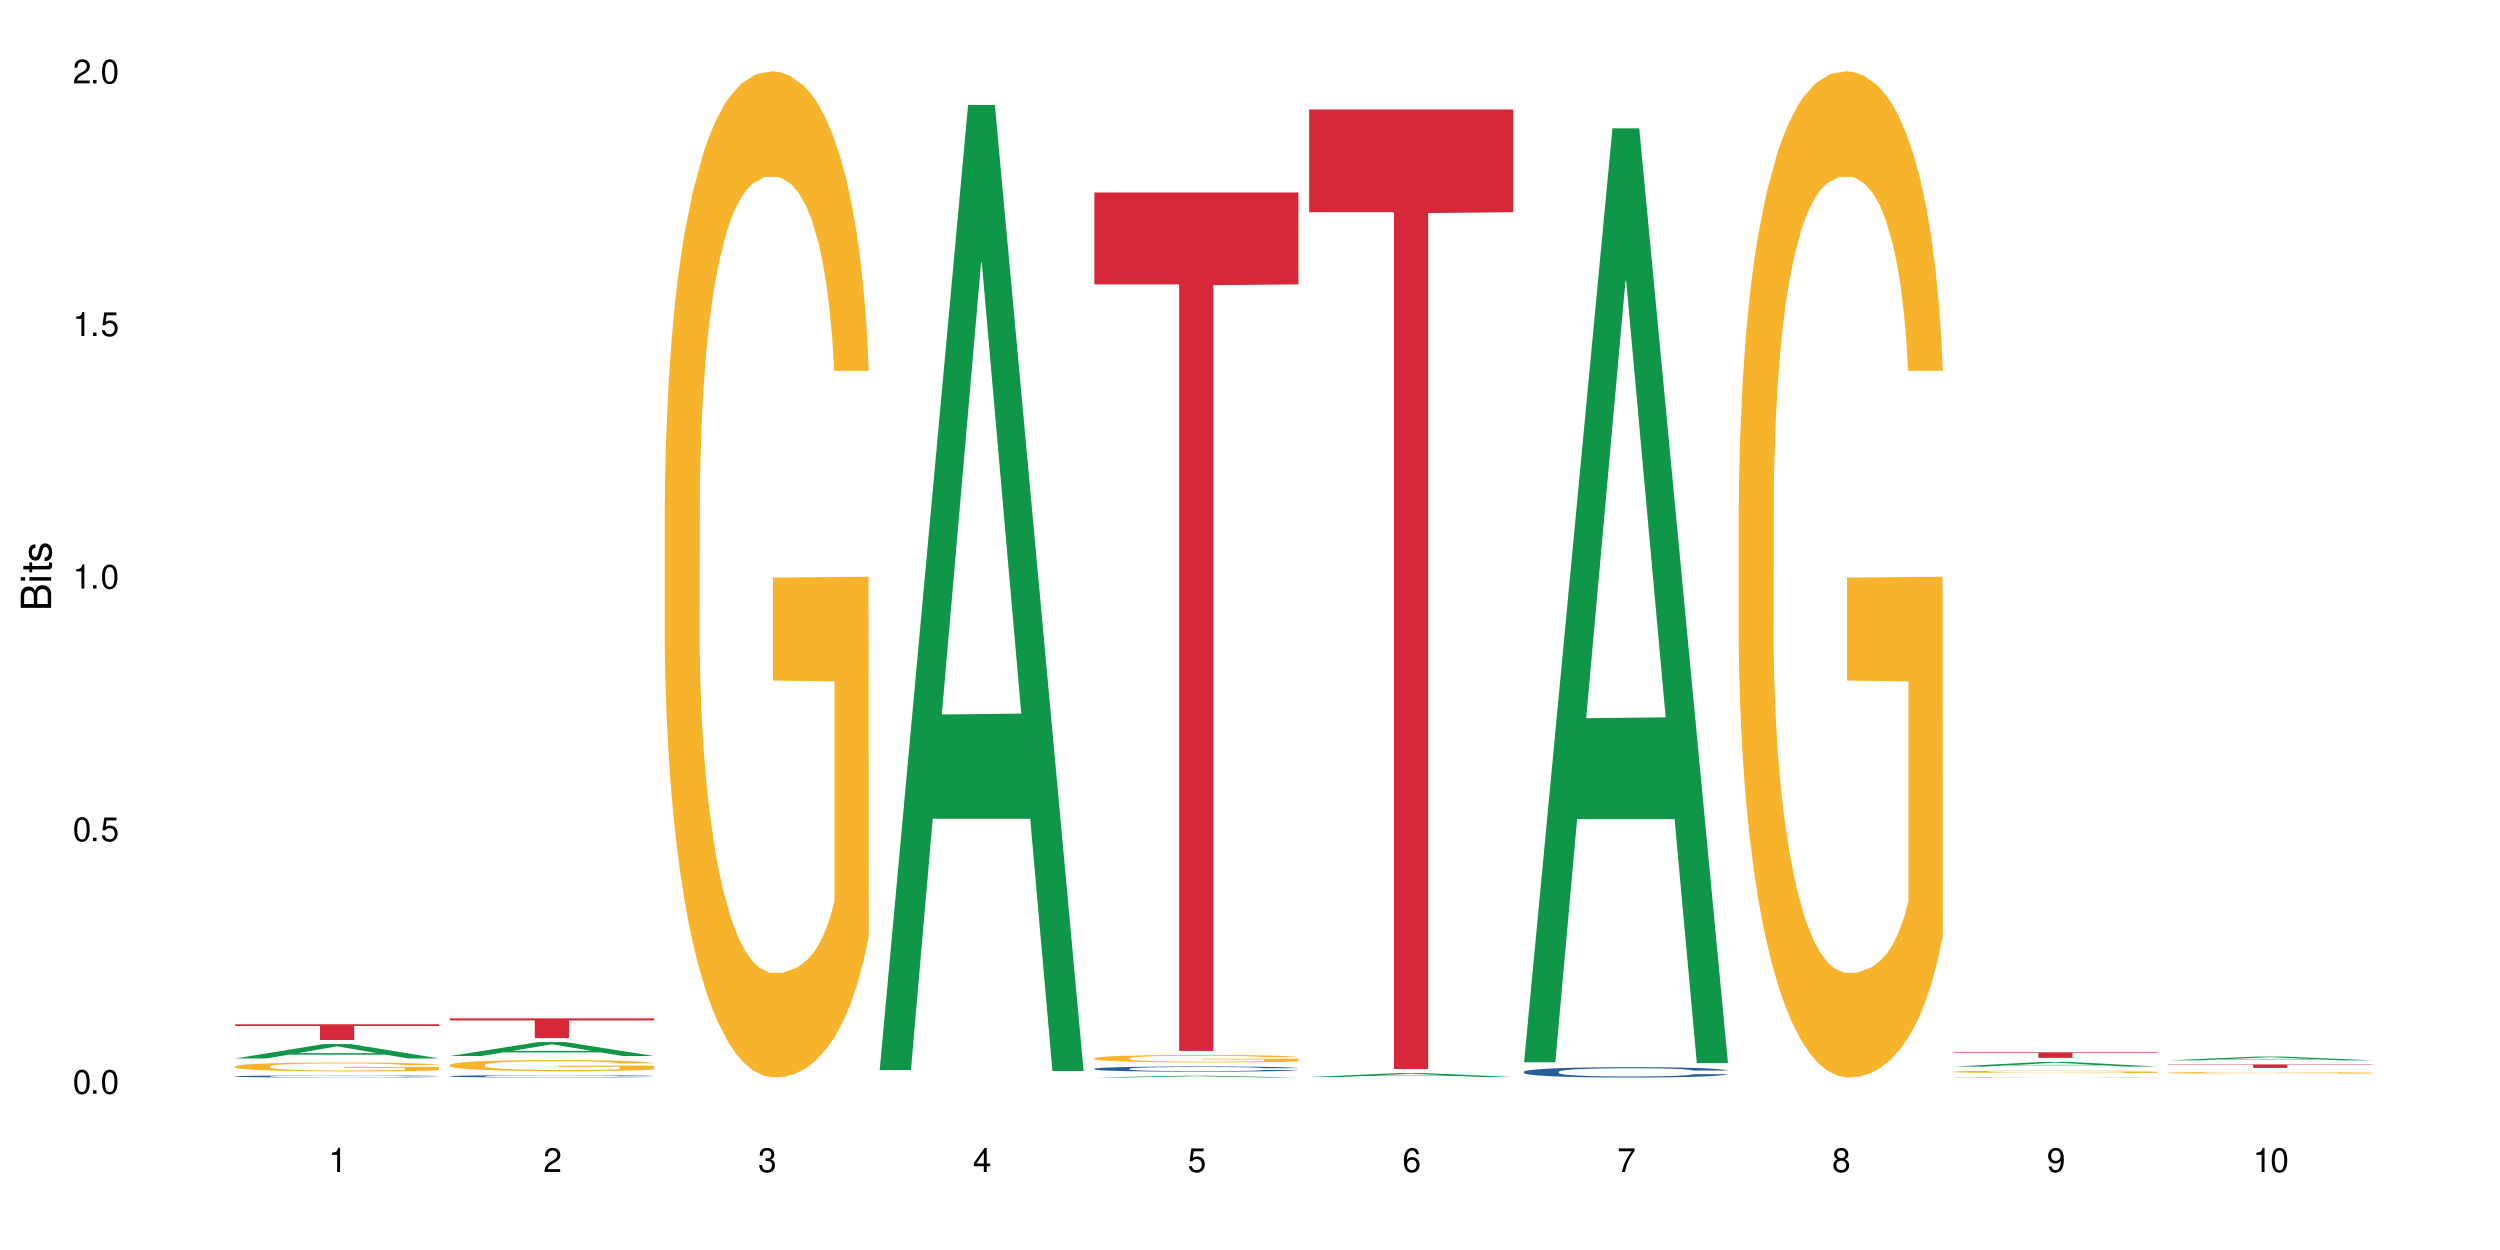 <?xml version="1.0" encoding="UTF-8"?>
<svg xmlns="http://www.w3.org/2000/svg" xmlns:xlink="http://www.w3.org/1999/xlink" width="720" height="360" viewBox="0 0 720 360">
<defs>
<g>
<g id="glyph-0-0">
</g>
<g id="glyph-0-1">
<path d="M 2.641 -6.938 C 2 -6.938 1.422 -6.656 1.078 -6.172 C 0.641 -5.562 0.406 -4.641 0.406 -3.359 C 0.406 -1.016 1.188 0.219 2.641 0.219 C 4.078 0.219 4.859 -1.016 4.859 -3.297 C 4.859 -4.641 4.656 -5.547 4.203 -6.172 C 3.844 -6.656 3.281 -6.938 2.641 -6.938 Z M 2.641 -6.188 C 3.547 -6.188 4 -5.25 4 -3.375 C 4 -1.406 3.562 -0.484 2.625 -0.484 C 1.734 -0.484 1.281 -1.438 1.281 -3.344 C 1.281 -5.25 1.734 -6.188 2.641 -6.188 Z M 2.641 -6.188 "/>
</g>
<g id="glyph-0-2">
<path d="M 1.828 -1 L 0.828 -1 L 0.828 0 L 1.828 0 Z M 1.828 -1 "/>
</g>
<g id="glyph-0-3">
<path d="M 4.562 -6.797 L 1.062 -6.797 L 0.547 -3.094 L 1.328 -3.094 C 1.719 -3.562 2.047 -3.734 2.578 -3.734 C 3.484 -3.734 4.062 -3.109 4.062 -2.094 C 4.062 -1.125 3.484 -0.531 2.578 -0.531 C 1.828 -0.531 1.375 -0.906 1.188 -1.672 L 0.328 -1.672 C 0.453 -1.109 0.547 -0.844 0.75 -0.594 C 1.125 -0.078 1.828 0.219 2.594 0.219 C 3.969 0.219 4.922 -0.781 4.922 -2.219 C 4.922 -3.562 4.031 -4.484 2.719 -4.484 C 2.25 -4.484 1.859 -4.359 1.469 -4.062 L 1.734 -5.969 L 4.562 -5.969 Z M 4.562 -6.797 "/>
</g>
<g id="glyph-0-4">
<path d="M 2.484 -4.938 L 2.484 0 L 3.328 0 L 3.328 -6.938 L 2.766 -6.938 C 2.469 -5.875 2.281 -5.734 0.984 -5.562 L 0.984 -4.938 Z M 2.484 -4.938 "/>
</g>
<g id="glyph-0-5">
<path d="M 4.859 -0.828 L 1.281 -0.828 C 1.359 -1.406 1.672 -1.781 2.5 -2.281 L 3.469 -2.828 C 4.406 -3.344 4.906 -4.062 4.906 -4.906 C 4.906 -5.484 4.672 -6.031 4.266 -6.406 C 3.859 -6.766 3.375 -6.938 2.719 -6.938 C 1.859 -6.938 1.219 -6.625 0.844 -6.031 C 0.609 -5.672 0.5 -5.234 0.484 -4.531 L 1.328 -4.531 C 1.359 -5.016 1.406 -5.281 1.531 -5.516 C 1.75 -5.938 2.188 -6.203 2.703 -6.203 C 3.469 -6.203 4.031 -5.641 4.031 -4.891 C 4.031 -4.344 3.719 -3.859 3.125 -3.516 L 2.234 -3 C 0.812 -2.172 0.406 -1.531 0.328 -0.016 L 4.859 -0.016 Z M 4.859 -0.828 "/>
</g>
<g id="glyph-0-6">
<path d="M 2.125 -3.188 L 2.578 -3.188 C 3.5 -3.188 3.984 -2.766 3.984 -1.922 C 3.984 -1.062 3.469 -0.531 2.594 -0.531 C 1.656 -0.531 1.203 -1 1.156 -2.016 L 0.312 -2.016 C 0.344 -1.453 0.438 -1.094 0.609 -0.781 C 0.953 -0.109 1.625 0.219 2.547 0.219 C 3.953 0.219 4.859 -0.625 4.859 -1.938 C 4.859 -2.828 4.516 -3.297 3.703 -3.594 C 4.344 -3.844 4.656 -4.328 4.656 -5.031 C 4.656 -6.219 3.875 -6.938 2.578 -6.938 C 1.203 -6.938 0.484 -6.172 0.453 -4.703 L 1.297 -4.703 C 1.312 -5.125 1.344 -5.359 1.453 -5.578 C 1.641 -5.969 2.062 -6.203 2.594 -6.203 C 3.344 -6.203 3.797 -5.75 3.797 -5 C 3.797 -4.516 3.609 -4.219 3.25 -4.047 C 3.016 -3.953 2.703 -3.922 2.125 -3.906 Z M 2.125 -3.188 "/>
</g>
<g id="glyph-0-7">
<path d="M 3.141 -1.672 L 3.141 0 L 3.984 0 L 3.984 -1.672 L 4.984 -1.672 L 4.984 -2.438 L 3.984 -2.438 L 3.984 -6.938 L 3.359 -6.938 L 0.266 -2.578 L 0.266 -1.672 Z M 3.141 -2.438 L 1 -2.438 L 3.141 -5.5 Z M 3.141 -2.438 "/>
</g>
<g id="glyph-0-8">
<path d="M 4.781 -5.125 C 4.609 -6.266 3.891 -6.938 2.844 -6.938 C 2.094 -6.938 1.422 -6.578 1.031 -5.953 C 0.594 -5.266 0.406 -4.422 0.406 -3.172 C 0.406 -2 0.578 -1.25 0.984 -0.641 C 1.359 -0.078 1.953 0.219 2.703 0.219 C 3.984 0.219 4.922 -0.75 4.922 -2.094 C 4.922 -3.375 4.062 -4.281 2.844 -4.281 C 2.172 -4.281 1.641 -4.031 1.281 -3.516 C 1.281 -5.234 1.828 -6.188 2.797 -6.188 C 3.391 -6.188 3.797 -5.797 3.938 -5.125 Z M 2.734 -3.531 C 3.547 -3.531 4.062 -2.953 4.062 -2.031 C 4.062 -1.156 3.484 -0.531 2.703 -0.531 C 1.922 -0.531 1.328 -1.188 1.328 -2.078 C 1.328 -2.938 1.906 -3.531 2.734 -3.531 Z M 2.734 -3.531 "/>
</g>
<g id="glyph-0-9">
<path d="M 4.984 -6.797 L 0.438 -6.797 L 0.438 -5.969 L 4.109 -5.969 C 2.5 -3.656 1.828 -2.234 1.328 0 L 2.219 0 C 2.594 -2.172 3.453 -4.047 4.984 -6.094 Z M 4.984 -6.797 "/>
</g>
<g id="glyph-0-10">
<path d="M 3.75 -3.656 C 4.469 -4.094 4.688 -4.438 4.688 -5.078 C 4.688 -6.172 3.844 -6.938 2.641 -6.938 C 1.438 -6.938 0.594 -6.172 0.594 -5.094 C 0.594 -4.438 0.812 -4.094 1.516 -3.656 C 0.734 -3.266 0.359 -2.703 0.359 -1.922 C 0.359 -0.656 1.281 0.219 2.641 0.219 C 3.984 0.219 4.922 -0.656 4.922 -1.922 C 4.922 -2.703 4.531 -3.266 3.75 -3.656 Z M 2.641 -6.188 C 3.359 -6.188 3.812 -5.75 3.812 -5.062 C 3.812 -4.406 3.344 -3.984 2.641 -3.984 C 1.922 -3.984 1.453 -4.406 1.453 -5.078 C 1.453 -5.75 1.922 -6.188 2.641 -6.188 Z M 2.641 -3.266 C 3.484 -3.266 4.062 -2.719 4.062 -1.906 C 4.062 -1.078 3.484 -0.531 2.625 -0.531 C 1.797 -0.531 1.219 -1.094 1.219 -1.906 C 1.219 -2.719 1.781 -3.266 2.641 -3.266 Z M 2.641 -3.266 "/>
</g>
<g id="glyph-0-11">
<path d="M 0.516 -1.578 C 0.672 -0.453 1.406 0.219 2.438 0.219 C 3.188 0.219 3.859 -0.141 4.266 -0.766 C 4.688 -1.453 4.891 -2.297 4.891 -3.547 C 4.891 -4.719 4.703 -5.453 4.312 -6.078 C 3.938 -6.641 3.344 -6.938 2.594 -6.938 C 1.297 -6.938 0.359 -5.969 0.359 -4.625 C 0.359 -3.344 1.234 -2.453 2.453 -2.453 C 3.094 -2.453 3.578 -2.672 4.016 -3.203 C 4 -1.484 3.469 -0.531 2.5 -0.531 C 1.906 -0.531 1.484 -0.906 1.359 -1.578 Z M 2.578 -6.203 C 3.375 -6.203 3.969 -5.531 3.969 -4.641 C 3.969 -3.797 3.391 -3.188 2.547 -3.188 C 1.734 -3.188 1.234 -3.766 1.234 -4.688 C 1.234 -5.562 1.797 -6.203 2.578 -6.203 Z M 2.578 -6.203 "/>
</g>
<g id="glyph-1-0">
</g>
<g id="glyph-1-1">
<path d="M 0 -0.953 L 0 -4.891 C 0 -5.719 -0.234 -6.344 -0.734 -6.797 C -1.188 -7.234 -1.812 -7.469 -2.5 -7.469 C -3.547 -7.469 -4.188 -7 -4.625 -5.875 C -4.984 -6.688 -5.625 -7.094 -6.531 -7.094 C -7.172 -7.094 -7.734 -6.859 -8.141 -6.391 C -8.562 -5.922 -8.75 -5.344 -8.75 -4.5 L -8.75 -0.953 Z M -4.984 -2.062 L -7.766 -2.062 L -7.766 -4.219 C -7.766 -4.844 -7.688 -5.203 -7.453 -5.5 C -7.219 -5.812 -6.859 -5.969 -6.375 -5.969 C -5.891 -5.969 -5.531 -5.812 -5.297 -5.5 C -5.062 -5.203 -4.984 -4.844 -4.984 -4.219 Z M -0.984 -2.062 L -4 -2.062 L -4 -4.781 C -4 -5.766 -3.438 -6.359 -2.484 -6.359 C -1.547 -6.359 -0.984 -5.766 -0.984 -4.781 Z M -0.984 -2.062 "/>
</g>
<g id="glyph-1-2">
<path d="M -6.281 -1.797 L -6.281 -0.797 L 0 -0.797 L 0 -1.797 Z M -8.75 -1.797 L -8.75 -0.797 L -7.484 -0.797 L -7.484 -1.797 Z M -8.75 -1.797 "/>
</g>
<g id="glyph-1-3">
<path d="M -6.281 -3.047 L -6.281 -2.016 L -8.016 -2.016 L -8.016 -1.016 L -6.281 -1.016 L -6.281 -0.172 L -5.469 -0.172 L -5.469 -1.016 L -0.719 -1.016 C -0.078 -1.016 0.281 -1.453 0.281 -2.234 C 0.281 -2.5 0.25 -2.719 0.188 -3.047 L -0.641 -3.047 C -0.609 -2.906 -0.594 -2.766 -0.594 -2.562 C -0.594 -2.141 -0.719 -2.016 -1.156 -2.016 L -5.469 -2.016 L -5.469 -3.047 Z M -6.281 -3.047 "/>
</g>
<g id="glyph-1-4">
<path d="M -4.531 -5.25 C -5.766 -5.25 -6.469 -4.422 -6.469 -2.969 C -6.469 -1.516 -5.719 -0.562 -4.547 -0.562 C -3.562 -0.562 -3.094 -1.062 -2.734 -2.562 L -2.516 -3.484 C -2.344 -4.188 -2.094 -4.469 -1.641 -4.469 C -1.047 -4.469 -0.641 -3.875 -0.641 -3 C -0.641 -2.453 -0.797 -2 -1.062 -1.75 C -1.25 -1.594 -1.422 -1.531 -1.875 -1.469 L -1.875 -0.406 C -0.422 -0.453 0.281 -1.266 0.281 -2.922 C 0.281 -4.5 -0.5 -5.516 -1.719 -5.516 C -2.656 -5.516 -3.172 -4.984 -3.469 -3.734 L -3.703 -2.766 C -3.891 -1.953 -4.156 -1.609 -4.594 -1.609 C -5.188 -1.609 -5.547 -2.125 -5.547 -2.938 C -5.547 -3.75 -5.203 -4.172 -4.531 -4.203 Z M -4.531 -5.25 "/>
</g>
</g>
</defs>
<rect x="-72" y="-36" width="864" height="432" fill="rgb(100%, 100%, 100%)" fill-opacity="1"/>
<path fill-rule="nonzero" fill="rgb(6.275%, 58.824%, 28.235%)" fill-opacity="1" d="M 67.73 304.832 L 67.793 304.828 L 93.223 300.684 L 100.945 300.684 L 126.5 304.836 L 117.52 304.836 L 111.117 303.75 L 83.051 303.75 L 76.773 304.832 L 67.73 304.832 L 85.75 303.305 L 108.543 303.301 L 97.176 301.363 L 97.051 301.359 L 96.926 301.371 L 85.688 303.301 L 85.75 303.305 Z M 67.73 304.832 "/>
<path fill-rule="nonzero" fill="rgb(14.51%, 36.078%, 60%)" fill-opacity="1" d="M 67.73 309.988 L 67.801 309.988 L 67.801 309.977 L 68.02 309.953 L 68.52 309.926 L 69.02 309.91 L 70.312 309.875 L 72.102 309.844 L 73.965 309.82 L 75.328 309.805 L 76.547 309.793 L 79.34 309.773 L 81.133 309.762 L 83.066 309.754 L 85.434 309.742 L 87.152 309.738 L 91.023 309.73 L 93.891 309.727 L 96.113 309.723 L 100.914 309.723 L 103.781 309.727 L 105.859 309.73 L 108.152 309.734 L 110.086 309.738 L 113.457 309.75 L 116.465 309.766 L 117.828 309.773 L 119.977 309.793 L 121.625 309.809 L 122.773 309.824 L 124.062 309.844 L 125.207 309.867 L 126.07 309.898 L 126.5 309.922 L 116.465 309.922 L 115.965 309.898 L 115.391 309.883 L 114.316 309.859 L 113.238 309.844 L 111.734 309.828 L 110.375 309.816 L 108.512 309.805 L 106.863 309.801 L 105.141 309.793 L 103.492 309.789 L 95.324 309.789 L 92.527 309.793 L 91.023 309.797 L 88.871 309.805 L 87.367 309.812 L 85.578 309.824 L 84.359 309.832 L 82.852 309.848 L 81.777 309.859 L 80.559 309.879 L 79.844 309.891 L 79.199 309.906 L 78.625 309.926 L 78.195 309.945 L 77.906 309.965 L 77.766 309.984 L 77.766 310.07 L 77.906 310.094 L 78.266 310.117 L 79.199 310.148 L 80.559 310.18 L 82.137 310.203 L 83.641 310.219 L 84.5 310.227 L 85.648 310.234 L 87.441 310.246 L 90.02 310.258 L 91.523 310.262 L 93.816 310.266 L 96.184 310.27 L 99.336 310.27 L 102.133 310.266 L 103.996 310.266 L 105.93 310.258 L 108.582 310.25 L 110.23 310.242 L 111.664 310.23 L 112.738 310.219 L 113.457 310.211 L 114.531 310.195 L 115.391 310.176 L 116.035 310.156 L 116.465 310.137 L 126.5 310.137 L 126.07 310.16 L 125.422 310.18 L 124.777 310.195 L 123.777 310.215 L 122.629 310.234 L 120.98 310.254 L 119.617 310.266 L 117.828 310.281 L 116.18 310.289 L 114.387 310.301 L 111.734 310.312 L 110.016 310.316 L 108.152 310.32 L 105.93 310.324 L 103.137 310.328 L 100.125 310.332 L 94.32 310.332 L 92.098 310.328 L 89.16 310.324 L 85.504 310.312 L 82.852 310.305 L 80.773 310.293 L 78.984 310.281 L 76.977 310.266 L 74.395 310.242 L 72.82 310.223 L 71.746 310.207 L 70.527 310.188 L 69.664 310.168 L 68.664 310.137 L 67.945 310.098 L 67.73 310.066 Z M 67.73 309.988 "/>
<path fill-rule="nonzero" fill="rgb(96.863%, 70.196%, 16.863%)" fill-opacity="1" d="M 67.73 307.098 L 67.801 307.094 L 67.801 307.047 L 68.09 306.941 L 68.805 306.797 L 69.738 306.676 L 70.742 306.582 L 71.387 306.535 L 72.461 306.465 L 73.395 306.414 L 75.758 306.309 L 78.77 306.211 L 80.418 306.168 L 82.281 306.129 L 84.93 306.082 L 86.148 306.066 L 89.875 306.031 L 94.105 306.008 L 98.762 306 L 100.914 306 L 103.852 306.012 L 107.863 306.035 L 110.16 306.059 L 111.949 306.082 L 113.812 306.113 L 116.105 306.16 L 118.258 306.215 L 119.977 306.273 L 121.695 306.344 L 123.129 306.418 L 124.348 306.5 L 125.422 306.598 L 126.07 306.68 L 126.5 306.762 L 116.535 306.762 L 115.965 306.68 L 115.32 306.617 L 114.242 306.539 L 113.168 306.484 L 112.094 306.438 L 110.086 306.379 L 108.367 306.34 L 106.215 306.309 L 104.137 306.285 L 101.773 306.273 L 100.34 306.27 L 96.543 306.27 L 93.102 306.285 L 91.094 306.305 L 89.66 306.32 L 87.656 306.355 L 86.438 306.387 L 85.719 306.402 L 83.57 306.477 L 82.137 306.543 L 81.348 306.586 L 80.344 306.656 L 79.629 306.719 L 78.84 306.812 L 78.41 306.883 L 77.836 307.043 L 77.766 307.465 L 77.98 307.551 L 78.41 307.648 L 78.984 307.73 L 79.844 307.82 L 80.703 307.891 L 82.207 307.98 L 83.496 308.039 L 84.5 308.082 L 86.438 308.145 L 87.227 308.164 L 89.09 308.207 L 91.023 308.238 L 93.387 308.27 L 95.18 308.281 L 98.047 308.293 L 101.703 308.293 L 106 308.281 L 108.727 308.262 L 110.59 308.242 L 111.809 308.227 L 113.312 308.199 L 114.387 308.176 L 115.391 308.152 L 116.609 308.109 L 116.609 307.551 L 98.906 307.551 L 98.906 307.289 L 126.426 307.285 L 126.5 308.199 L 124.992 308.262 L 123.129 308.324 L 121.34 308.371 L 119.477 308.41 L 116.824 308.453 L 114.672 308.484 L 111.375 308.516 L 108.367 308.535 L 105.215 308.551 L 102.418 308.559 L 99.121 308.559 L 96.184 308.555 L 93.031 308.543 L 90.52 308.523 L 88.227 308.5 L 85.934 308.469 L 83.066 308.418 L 81.203 308.379 L 79.27 308.332 L 77.336 308.273 L 75.613 308.211 L 74.469 308.16 L 73.32 308.105 L 72.102 308.035 L 70.957 307.953 L 70.098 307.883 L 69.309 307.801 L 68.734 307.723 L 68.16 307.617 L 67.875 307.535 L 67.73 307.461 Z M 67.73 307.098 "/>
<path fill-rule="nonzero" fill="rgb(83.922%, 15.686%, 22.353%)" fill-opacity="1" d="M 67.73 294.996 L 126.5 294.996 L 126.5 295.48 L 102.008 295.484 L 102.008 299.52 L 92.152 299.52 L 92.152 295.488 L 92.008 295.48 L 67.73 295.48 Z M 67.73 294.996 "/>
<path fill-rule="nonzero" fill="rgb(6.275%, 58.824%, 28.235%)" fill-opacity="1" d="M 129.594 304.129 L 129.656 304.125 L 155.082 300.117 L 162.805 300.117 L 188.359 304.133 L 179.383 304.133 L 172.977 303.086 L 144.91 303.086 L 138.633 304.129 L 129.594 304.129 L 147.613 302.652 L 170.402 302.648 L 159.039 300.773 L 158.914 300.77 L 158.789 300.781 L 147.547 302.648 L 147.613 302.652 Z M 129.594 304.129 "/>
<path fill-rule="nonzero" fill="rgb(14.51%, 36.078%, 60%)" fill-opacity="1" d="M 129.594 309.945 L 129.664 309.945 L 129.664 309.93 L 129.879 309.906 L 130.379 309.875 L 130.883 309.855 L 132.172 309.82 L 133.965 309.781 L 135.828 309.754 L 137.188 309.738 L 138.406 309.727 L 141.203 309.703 L 142.992 309.691 L 144.93 309.68 L 147.293 309.672 L 149.016 309.664 L 152.883 309.652 L 155.75 309.648 L 165.641 309.648 L 167.719 309.652 L 170.012 309.66 L 171.949 309.664 L 175.316 309.68 L 178.324 309.695 L 179.688 309.707 L 181.836 309.727 L 183.484 309.742 L 184.633 309.762 L 185.922 309.781 L 187.07 309.812 L 187.93 309.844 L 188.359 309.871 L 178.324 309.871 L 177.824 309.844 L 177.25 309.824 L 176.176 309.801 L 175.102 309.781 L 173.598 309.762 L 172.234 309.75 L 170.371 309.738 L 168.723 309.73 L 167.004 309.727 L 165.355 309.723 L 162.199 309.719 L 157.184 309.719 L 154.391 309.727 L 152.883 309.73 L 150.734 309.738 L 149.23 309.746 L 147.438 309.758 L 146.219 309.77 L 144.715 309.785 L 143.641 309.801 L 142.422 309.82 L 141.703 309.836 L 141.059 309.855 L 140.484 309.875 L 140.055 309.898 L 139.77 309.922 L 139.625 309.941 L 139.625 310.039 L 139.77 310.062 L 140.129 310.09 L 141.059 310.125 L 142.422 310.16 L 143.996 310.188 L 145.504 310.203 L 146.363 310.215 L 147.508 310.223 L 149.301 310.234 L 151.879 310.25 L 153.387 310.254 L 155.68 310.258 L 158.043 310.262 L 161.199 310.262 L 163.992 310.258 L 165.855 310.254 L 167.789 310.25 L 170.441 310.238 L 172.09 310.23 L 173.523 310.219 L 174.598 310.207 L 175.316 310.195 L 176.391 310.176 L 177.25 310.156 L 177.895 310.133 L 178.324 310.113 L 188.359 310.113 L 187.93 310.137 L 187.285 310.16 L 186.641 310.18 L 185.637 310.203 L 184.488 310.223 L 182.84 310.242 L 181.48 310.258 L 179.688 310.273 L 178.039 310.285 L 176.246 310.297 L 173.598 310.309 L 171.875 310.312 L 170.012 310.32 L 167.789 310.324 L 164.996 310.328 L 161.984 310.332 L 156.18 310.332 L 153.957 310.328 L 151.02 310.324 L 147.367 310.312 L 144.715 310.301 L 142.637 310.289 L 140.844 310.277 L 138.836 310.258 L 136.258 310.23 L 134.68 310.211 L 133.605 310.191 L 132.387 310.168 L 131.527 310.145 L 130.523 310.109 L 129.809 310.066 L 129.594 310.031 Z M 129.594 309.945 "/>
<path fill-rule="nonzero" fill="rgb(96.863%, 70.196%, 16.863%)" fill-opacity="1" d="M 129.594 306.66 L 129.664 306.66 L 129.664 306.602 L 129.949 306.469 L 130.668 306.289 L 131.598 306.141 L 132.602 306.023 L 133.246 305.965 L 134.32 305.875 L 135.254 305.812 L 137.617 305.68 L 140.629 305.559 L 142.277 305.508 L 144.141 305.457 L 146.793 305.402 L 148.012 305.383 L 151.738 305.336 L 155.965 305.305 L 160.625 305.297 L 162.773 305.301 L 165.711 305.312 L 169.727 305.344 L 172.02 305.371 L 173.812 305.402 L 175.676 305.441 L 177.969 305.496 L 180.117 305.566 L 181.836 305.637 L 183.559 305.727 L 184.992 305.816 L 186.211 305.918 L 187.285 306.043 L 187.93 306.145 L 188.359 306.246 L 178.398 306.246 L 177.824 306.145 L 177.18 306.066 L 176.105 305.969 L 175.031 305.898 L 173.953 305.844 L 171.949 305.77 L 170.227 305.723 L 168.078 305.68 L 166 305.656 L 163.633 305.637 L 162.199 305.633 L 158.402 305.633 L 154.961 305.652 L 152.957 305.676 L 151.523 305.699 L 149.516 305.742 L 148.297 305.777 L 147.582 305.801 L 145.43 305.891 L 143.996 305.973 L 143.207 306.027 L 142.207 306.113 L 141.488 306.195 L 140.699 306.309 L 140.27 306.398 L 139.695 306.594 L 139.625 307.117 L 139.84 307.23 L 140.27 307.348 L 140.844 307.453 L 141.703 307.562 L 142.562 307.648 L 144.07 307.762 L 145.359 307.836 L 146.363 307.887 L 148.297 307.965 L 149.086 307.992 L 150.949 308.043 L 152.883 308.086 L 155.25 308.121 L 157.039 308.137 L 159.906 308.152 L 163.562 308.152 L 167.863 308.133 L 170.586 308.113 L 172.449 308.09 L 173.668 308.066 L 175.172 308.035 L 176.246 308.008 L 177.25 307.977 L 178.469 307.926 L 178.469 307.23 L 160.766 307.227 L 160.766 306.902 L 188.289 306.898 L 188.359 308.035 L 186.855 308.113 L 184.992 308.191 L 183.199 308.25 L 181.336 308.297 L 178.684 308.352 L 176.535 308.387 L 173.238 308.43 L 170.227 308.453 L 167.074 308.473 L 164.277 308.48 L 160.984 308.484 L 158.043 308.477 L 154.891 308.461 L 152.383 308.438 L 150.09 308.41 L 147.797 308.371 L 144.93 308.309 L 143.066 308.262 L 141.129 308.199 L 139.195 308.125 L 137.477 308.047 L 136.328 307.984 L 135.184 307.918 L 133.965 307.828 L 132.816 307.73 L 131.957 307.641 L 131.168 307.539 L 130.594 307.441 L 130.023 307.312 L 129.734 307.207 L 129.594 307.117 Z M 129.594 306.66 "/>
<path fill-rule="nonzero" fill="rgb(83.922%, 15.686%, 22.353%)" fill-opacity="1" d="M 129.594 293.277 L 188.359 293.277 L 188.359 293.887 L 163.867 293.891 L 163.867 298.957 L 154.012 298.957 L 154.012 293.895 L 153.871 293.887 L 129.594 293.887 Z M 129.594 293.277 "/>
<path fill-rule="nonzero" fill="rgb(96.863%, 70.196%, 16.863%)" fill-opacity="1" d="M 191.453 144.652 L 191.523 144.387 L 191.523 139.094 L 191.812 127.184 L 192.527 110.777 L 193.461 97.277 L 194.461 86.691 L 195.109 81.133 L 196.184 73.195 L 197.113 67.371 L 199.48 55.461 L 202.488 44.348 L 204.137 39.582 L 206 35.082 L 208.652 30.055 L 209.871 28.203 L 213.598 23.965 L 217.828 21.32 L 222.484 20.527 L 224.637 20.789 L 227.574 21.848 L 231.586 24.762 L 233.879 27.406 L 235.672 30.055 L 237.535 33.496 L 239.828 38.789 L 241.98 45.141 L 243.699 51.492 L 245.418 59.43 L 246.852 67.902 L 248.07 77.164 L 249.145 88.281 L 249.789 97.543 L 250.219 106.805 L 240.258 106.805 L 239.684 97.543 L 239.039 90.398 L 237.965 81.664 L 236.891 75.312 L 235.816 70.281 L 233.809 63.402 L 232.09 59.168 L 229.938 55.461 L 227.859 53.078 L 225.496 51.492 L 224.062 50.961 L 220.262 50.961 L 216.824 52.816 L 214.816 54.934 L 213.383 57.051 L 211.375 61.02 L 210.156 64.195 L 209.441 66.312 L 207.293 74.516 L 205.859 81.93 L 205.07 86.957 L 204.066 94.898 L 203.348 102.043 L 202.562 112.629 L 202.133 120.57 L 201.559 138.566 L 201.484 186.207 L 201.703 196.262 L 202.133 207.113 L 202.703 216.641 L 203.566 226.699 L 204.426 234.375 L 205.93 244.695 L 207.219 251.578 L 208.223 256.078 L 210.156 263.223 L 210.945 265.605 L 212.809 270.367 L 214.746 274.074 L 217.109 277.25 L 218.902 278.836 L 221.77 280.16 L 225.422 280.16 L 229.723 278.574 L 232.445 276.457 L 234.309 274.34 L 235.527 272.484 L 237.035 269.574 L 238.109 266.926 L 239.113 264.016 L 240.332 259.516 L 240.332 196.262 L 222.629 195.996 L 222.629 166.355 L 250.148 166.09 L 250.219 269.574 L 248.715 276.719 L 246.852 283.602 L 245.059 288.895 L 243.195 293.395 L 240.547 298.422 L 238.395 301.598 L 235.098 305.305 L 232.09 307.688 L 228.934 309.273 L 226.141 310.066 L 222.844 310.332 L 219.906 309.805 L 216.75 308.215 L 214.242 306.098 L 211.949 303.453 L 209.656 300.012 L 206.789 294.453 L 204.926 289.953 L 202.992 284.395 L 201.055 277.777 L 199.336 270.633 L 198.191 265.074 L 197.043 258.723 L 195.824 250.781 L 194.68 241.785 L 193.816 233.578 L 193.031 224.316 L 192.457 215.582 L 191.883 203.672 L 191.598 194.145 L 191.453 185.941 Z M 191.453 144.652 "/>
<path fill-rule="nonzero" fill="rgb(6.275%, 58.824%, 28.235%)" fill-opacity="1" d="M 253.312 308.18 L 253.375 307.918 L 278.805 30.219 L 286.527 30.219 L 312.082 308.441 L 303.102 308.441 L 296.699 235.816 L 268.633 235.816 L 262.355 308.18 L 253.312 308.18 L 271.332 205.773 L 294.125 205.512 L 282.762 75.676 L 282.633 75.414 L 282.508 76.195 L 271.27 205.512 L 271.332 205.773 Z M 253.312 308.18 "/>
<path fill-rule="nonzero" fill="rgb(6.275%, 58.824%, 28.235%)" fill-opacity="1" d="M 315.176 310.332 L 315.238 310.332 L 340.664 309.809 L 348.387 309.809 L 373.941 310.332 L 364.965 310.332 L 358.559 310.195 L 330.496 310.195 L 324.215 310.332 L 315.176 310.332 L 333.195 310.141 L 355.984 310.137 L 344.621 309.895 L 344.371 309.895 L 333.133 310.137 L 333.195 310.141 Z M 315.176 310.332 "/>
<path fill-rule="nonzero" fill="rgb(14.51%, 36.078%, 60%)" fill-opacity="1" d="M 315.176 307.797 L 315.246 307.797 L 315.246 307.762 L 315.461 307.711 L 315.961 307.645 L 316.465 307.602 L 317.754 307.52 L 319.547 307.441 L 321.41 307.379 L 322.77 307.344 L 323.988 307.316 L 326.785 307.266 L 328.578 307.242 L 330.512 307.219 L 332.875 307.195 L 334.598 307.18 L 338.465 307.16 L 341.332 307.148 L 343.555 307.145 L 348.355 307.145 L 351.223 307.148 L 353.301 307.156 L 355.594 307.168 L 357.531 307.18 L 360.898 307.211 L 363.91 307.25 L 365.27 307.27 L 367.422 307.312 L 369.07 307.355 L 370.215 307.391 L 371.504 307.441 L 372.652 307.504 L 373.512 307.57 L 373.941 307.633 L 363.91 307.633 L 363.406 307.578 L 362.832 307.535 L 361.758 307.477 L 360.684 307.438 L 359.18 307.398 L 357.816 307.371 L 355.953 307.348 L 354.305 307.328 L 352.586 307.316 L 350.938 307.309 L 347.785 307.301 L 344.129 307.301 L 342.766 307.305 L 339.973 307.316 L 338.465 307.324 L 336.316 307.344 L 334.812 307.359 L 333.02 307.387 L 331.801 307.41 L 330.297 307.449 L 329.223 307.48 L 328.004 307.523 L 327.285 307.559 L 326.641 307.598 L 326.066 307.641 L 325.637 307.691 L 325.352 307.742 L 325.207 307.789 L 325.207 308.004 L 325.352 308.051 L 325.711 308.109 L 326.641 308.191 L 328.004 308.266 L 329.578 308.324 L 331.086 308.363 L 331.945 308.383 L 333.09 308.406 L 334.883 308.434 L 337.465 308.461 L 338.969 308.473 L 341.262 308.48 L 343.625 308.488 L 346.781 308.488 L 349.574 308.48 L 351.438 308.477 L 353.375 308.465 L 356.023 308.441 L 357.672 308.418 L 359.105 308.395 L 360.184 308.367 L 360.898 308.344 L 361.973 308.301 L 362.832 308.258 L 363.48 308.207 L 363.91 308.16 L 373.941 308.16 L 373.512 308.215 L 372.867 308.27 L 372.223 308.309 L 371.219 308.355 L 370.07 308.398 L 368.422 308.449 L 367.062 308.48 L 365.27 308.512 L 363.621 308.539 L 361.832 308.562 L 359.18 308.59 L 357.457 308.605 L 355.594 308.617 L 353.375 308.629 L 350.578 308.637 L 347.57 308.641 L 344.773 308.645 L 341.762 308.641 L 339.543 308.637 L 336.602 308.625 L 332.949 308.598 L 330.297 308.574 L 328.219 308.547 L 326.426 308.52 L 324.418 308.48 L 321.84 308.422 L 320.262 308.375 L 319.188 308.336 L 317.969 308.285 L 317.109 308.234 L 316.105 308.16 L 315.391 308.062 L 315.176 307.984 Z M 315.176 307.797 "/>
<path fill-rule="nonzero" fill="rgb(96.863%, 70.196%, 16.863%)" fill-opacity="1" d="M 315.176 304.754 L 315.246 304.75 L 315.246 304.711 L 315.531 304.625 L 316.25 304.5 L 317.18 304.402 L 318.184 304.324 L 318.828 304.281 L 319.906 304.223 L 320.836 304.18 L 323.203 304.09 L 326.211 304.008 L 327.859 303.973 L 329.723 303.941 L 332.375 303.902 L 333.594 303.891 L 337.32 303.859 L 341.547 303.84 L 346.207 303.832 L 348.355 303.836 L 351.297 303.844 L 355.309 303.863 L 357.602 303.883 L 359.395 303.902 L 361.258 303.93 L 363.551 303.969 L 365.699 304.016 L 367.422 304.062 L 369.141 304.121 L 370.574 304.184 L 371.793 304.254 L 372.867 304.336 L 373.512 304.402 L 373.941 304.473 L 363.98 304.473 L 363.406 304.402 L 362.762 304.352 L 361.688 304.285 L 360.613 304.238 L 359.535 304.203 L 357.531 304.148 L 355.809 304.117 L 353.66 304.09 L 351.582 304.074 L 349.215 304.062 L 347.785 304.059 L 343.984 304.059 L 340.547 304.07 L 338.539 304.086 L 337.105 304.102 L 335.098 304.133 L 333.879 304.156 L 333.164 304.172 L 331.012 304.234 L 329.578 304.289 L 328.793 304.324 L 327.789 304.383 L 327.07 304.438 L 326.281 304.516 L 325.852 304.574 L 325.281 304.707 L 325.207 305.062 L 325.422 305.137 L 325.852 305.215 L 326.426 305.285 L 327.285 305.359 L 328.145 305.418 L 329.652 305.496 L 330.941 305.547 L 331.945 305.578 L 333.879 305.633 L 334.668 305.648 L 336.531 305.684 L 338.465 305.711 L 340.832 305.734 L 342.625 305.746 L 345.488 305.758 L 349.145 305.758 L 353.445 305.746 L 356.168 305.73 L 358.031 305.715 L 359.25 305.699 L 360.754 305.68 L 361.832 305.66 L 362.832 305.637 L 364.051 305.605 L 364.051 305.137 L 346.352 305.133 L 346.352 304.914 L 373.871 304.91 L 373.941 305.68 L 372.438 305.73 L 370.574 305.781 L 368.781 305.82 L 366.918 305.855 L 364.266 305.891 L 362.117 305.918 L 358.82 305.945 L 355.809 305.961 L 352.656 305.973 L 349.863 305.98 L 346.566 305.98 L 343.625 305.977 L 340.473 305.965 L 337.965 305.949 L 335.672 305.93 L 333.379 305.906 L 330.512 305.863 L 328.648 305.828 L 326.715 305.789 L 324.777 305.738 L 323.059 305.688 L 321.91 305.645 L 320.766 305.598 L 319.547 305.539 L 318.398 305.473 L 317.539 305.41 L 316.75 305.344 L 316.18 305.277 L 315.605 305.191 L 315.316 305.121 L 315.176 305.059 Z M 315.176 304.754 "/>
<path fill-rule="nonzero" fill="rgb(83.922%, 15.686%, 22.353%)" fill-opacity="1" d="M 315.176 55.434 L 373.941 55.434 L 373.941 81.898 L 349.449 82.133 L 349.449 302.668 L 339.594 302.668 L 339.594 82.363 L 339.453 81.898 L 315.176 81.898 Z M 315.176 55.434 "/>
<path fill-rule="nonzero" fill="rgb(6.275%, 58.824%, 28.235%)" fill-opacity="1" d="M 377.035 310.188 L 377.098 310.188 L 402.527 309.047 L 410.25 309.047 L 435.805 310.191 L 426.824 310.191 L 420.422 309.891 L 392.355 309.891 L 386.078 310.188 L 377.035 310.188 L 395.055 309.77 L 417.848 309.766 L 406.48 309.234 L 406.355 309.23 L 406.23 309.234 L 394.992 309.766 L 395.055 309.77 Z M 377.035 310.188 "/>
<path fill-rule="nonzero" fill="rgb(83.922%, 15.686%, 22.353%)" fill-opacity="1" d="M 377.035 31.523 L 435.805 31.523 L 435.805 61.105 L 411.312 61.367 L 411.312 307.883 L 401.457 307.883 L 401.457 61.625 L 401.312 61.105 L 377.035 61.105 Z M 377.035 31.523 "/>
<path fill-rule="nonzero" fill="rgb(6.275%, 58.824%, 28.235%)" fill-opacity="1" d="M 438.895 305.938 L 438.957 305.684 L 464.387 36.953 L 472.109 36.953 L 497.664 306.188 L 488.688 306.188 L 482.281 235.91 L 454.215 235.91 L 447.938 305.938 L 438.895 305.938 L 456.914 206.836 L 479.707 206.586 L 468.344 80.941 L 468.219 80.688 L 468.09 81.445 L 456.852 206.586 L 456.914 206.836 Z M 438.895 305.938 "/>
<path fill-rule="nonzero" fill="rgb(14.51%, 36.078%, 60%)" fill-opacity="1" d="M 438.895 308.648 L 438.969 308.648 L 438.969 308.582 L 439.184 308.477 L 439.684 308.348 L 440.188 308.258 L 441.477 308.098 L 443.27 307.941 L 445.133 307.82 L 446.492 307.75 L 447.711 307.695 L 450.508 307.594 L 452.297 307.543 L 454.234 307.496 L 456.598 307.449 L 458.316 307.422 L 462.188 307.379 L 465.055 307.359 L 467.277 307.352 L 472.078 307.352 L 474.945 307.363 L 477.023 307.379 L 479.316 307.398 L 481.254 307.422 L 484.621 307.484 L 487.629 307.559 L 488.992 307.602 L 491.141 307.688 L 492.789 307.77 L 493.938 307.84 L 495.227 307.941 L 496.375 308.062 L 497.234 308.203 L 497.664 308.32 L 487.629 308.32 L 487.129 308.211 L 486.555 308.125 L 485.48 308.016 L 484.406 307.938 L 482.898 307.855 L 481.539 307.805 L 479.676 307.754 L 478.027 307.719 L 476.309 307.695 L 474.66 307.68 L 471.504 307.664 L 467.852 307.664 L 466.488 307.668 L 463.691 307.691 L 462.188 307.711 L 460.039 307.746 L 458.535 307.785 L 456.742 307.836 L 455.523 307.883 L 454.02 307.953 L 452.941 308.016 L 451.727 308.105 L 451.008 308.176 L 450.363 308.25 L 449.789 308.34 L 449.359 308.438 L 449.074 308.539 L 448.93 308.637 L 448.93 309.059 L 449.074 309.156 L 449.43 309.27 L 450.363 309.438 L 451.727 309.582 L 453.301 309.695 L 454.805 309.777 L 455.668 309.816 L 456.812 309.859 L 458.605 309.914 L 461.184 309.969 L 462.691 309.988 L 464.984 310.012 L 467.348 310.023 L 470.5 310.023 L 473.297 310.012 L 475.16 309.996 L 477.094 309.977 L 479.746 309.93 L 481.395 309.887 L 482.828 309.836 L 483.902 309.781 L 484.621 309.738 L 485.695 309.652 L 486.555 309.562 L 487.199 309.465 L 487.629 309.375 L 497.664 309.375 L 497.234 309.484 L 496.59 309.59 L 495.945 309.668 L 494.941 309.762 L 493.793 309.848 L 492.145 309.941 L 490.785 310.004 L 488.992 310.074 L 487.344 310.125 L 485.551 310.172 L 482.898 310.227 L 481.18 310.254 L 479.316 310.277 L 477.094 310.301 L 474.301 310.32 L 471.289 310.328 L 468.496 310.332 L 465.484 310.328 L 463.262 310.316 L 460.324 310.293 L 456.668 310.242 L 454.02 310.191 L 451.941 310.141 L 450.148 310.086 L 448.141 310.012 L 445.562 309.891 L 443.984 309.797 L 442.91 309.723 L 441.691 309.617 L 440.832 309.52 L 439.828 309.367 L 439.109 309.176 L 438.895 309.023 Z M 438.895 308.648 "/>
<path fill-rule="nonzero" fill="rgb(96.863%, 70.196%, 16.863%)" fill-opacity="1" d="M 500.758 144.652 L 500.828 144.387 L 500.828 139.094 L 501.117 127.184 L 501.832 110.777 L 502.766 97.277 L 503.766 86.691 L 504.414 81.133 L 505.488 73.195 L 506.418 67.371 L 508.785 55.461 L 511.793 44.348 L 513.441 39.582 L 515.305 35.082 L 517.957 30.055 L 519.176 28.203 L 522.902 23.965 L 527.133 21.32 L 531.789 20.527 L 533.938 20.789 L 536.879 21.848 L 540.891 24.762 L 543.184 27.406 L 544.977 30.055 L 546.84 33.496 L 549.133 38.789 L 551.281 45.141 L 553.004 51.492 L 554.723 59.43 L 556.156 67.902 L 557.375 77.164 L 558.449 88.281 L 559.094 97.543 L 559.523 106.805 L 549.562 106.805 L 548.988 97.543 L 548.344 90.398 L 547.27 81.664 L 546.195 75.312 L 545.121 70.281 L 543.113 63.402 L 541.395 59.168 L 539.242 55.461 L 537.164 53.078 L 534.801 51.492 L 533.367 50.961 L 529.566 50.961 L 526.129 52.816 L 524.121 54.934 L 522.688 57.051 L 520.68 61.02 L 519.461 64.195 L 518.746 66.312 L 516.598 74.516 L 515.164 81.93 L 514.375 86.957 L 513.371 94.898 L 512.652 102.043 L 511.867 112.629 L 511.438 120.57 L 510.863 138.566 L 510.789 186.207 L 511.004 196.262 L 511.438 207.113 L 512.008 216.641 L 512.867 226.699 L 513.73 234.375 L 515.234 244.695 L 516.523 251.578 L 517.527 256.078 L 519.461 263.223 L 520.25 265.605 L 522.113 270.367 L 524.051 274.074 L 526.414 277.25 L 528.207 278.836 L 531.074 280.16 L 534.727 280.16 L 539.027 278.574 L 541.75 276.457 L 543.613 274.34 L 544.832 272.484 L 546.34 269.574 L 547.414 266.926 L 548.418 264.016 L 549.633 259.516 L 549.633 196.262 L 531.934 195.996 L 531.934 166.355 L 559.453 166.09 L 559.523 269.574 L 558.02 276.719 L 556.156 283.602 L 554.363 288.895 L 552.5 293.395 L 549.852 298.422 L 547.699 301.598 L 544.402 305.305 L 541.395 307.688 L 538.238 309.273 L 535.445 310.066 L 532.148 310.332 L 529.211 309.805 L 526.055 308.215 L 523.547 306.098 L 521.254 303.453 L 518.961 300.012 L 516.094 294.453 L 514.23 289.953 L 512.297 284.395 L 510.359 277.777 L 508.641 270.633 L 507.492 265.074 L 506.348 258.723 L 505.129 250.781 L 503.98 241.785 L 503.121 233.578 L 502.332 224.316 L 501.762 215.582 L 501.188 203.672 L 500.902 194.145 L 500.758 185.941 Z M 500.758 144.652 "/>
<path fill-rule="nonzero" fill="rgb(6.275%, 58.824%, 28.235%)" fill-opacity="1" d="M 562.617 307.172 L 562.68 307.172 L 588.109 305.828 L 595.832 305.828 L 621.387 307.172 L 612.406 307.172 L 606.004 306.82 L 577.938 306.82 L 571.66 307.172 L 562.617 307.172 L 580.637 306.676 L 603.43 306.676 L 592.066 306.047 L 591.938 306.047 L 591.812 306.051 L 580.574 306.676 L 580.637 306.676 Z M 562.617 307.172 "/>
<path fill-rule="nonzero" fill="rgb(14.51%, 36.078%, 60%)" fill-opacity="1" d="M 562.617 310.273 L 562.691 310.273 L 562.691 310.27 L 562.906 310.266 L 563.906 310.258 L 565.199 310.254 L 566.988 310.25 L 568.852 310.242 L 570.215 310.242 L 571.434 310.238 L 574.227 310.234 L 577.953 310.234 L 580.32 310.23 L 585.91 310.23 L 588.777 310.227 L 600.746 310.227 L 603.039 310.23 L 608.344 310.23 L 611.352 310.234 L 612.715 310.238 L 614.863 310.238 L 616.512 310.242 L 617.66 310.246 L 618.949 310.25 L 620.098 310.254 L 620.957 310.258 L 621.387 310.262 L 611.352 310.262 L 610.852 310.258 L 610.277 310.254 L 609.203 310.25 L 608.129 310.25 L 606.621 310.246 L 605.262 310.242 L 601.75 310.242 L 600.027 310.238 L 585.91 310.238 L 583.762 310.242 L 582.254 310.242 L 580.465 310.246 L 579.246 310.246 L 577.738 310.25 L 576.664 310.25 L 575.445 310.254 L 574.73 310.258 L 574.086 310.258 L 573.512 310.262 L 573.082 310.266 L 572.793 310.27 L 572.652 310.273 L 572.652 310.289 L 572.793 310.293 L 573.152 310.297 L 574.086 310.301 L 575.445 310.305 L 577.023 310.309 L 578.527 310.312 L 579.387 310.312 L 580.535 310.316 L 582.328 310.316 L 584.906 310.32 L 600.816 310.32 L 603.469 310.316 L 606.551 310.316 L 607.625 310.312 L 608.344 310.312 L 609.418 310.309 L 610.277 310.305 L 610.922 310.301 L 611.352 310.297 L 621.387 310.297 L 620.957 310.301 L 620.312 310.305 L 619.664 310.309 L 618.664 310.312 L 617.516 310.316 L 615.867 310.32 L 614.504 310.32 L 612.715 310.324 L 611.066 310.324 L 609.273 310.328 L 604.902 310.328 L 603.039 310.332 L 584.047 310.332 L 580.391 310.328 L 577.738 310.328 L 575.66 310.324 L 573.871 310.324 L 571.863 310.32 L 569.281 310.316 L 567.707 310.312 L 566.633 310.312 L 565.414 310.309 L 564.555 310.305 L 563.551 310.297 L 562.832 310.293 L 562.617 310.285 Z M 562.617 310.273 "/>
<path fill-rule="nonzero" fill="rgb(96.863%, 70.196%, 16.863%)" fill-opacity="1" d="M 562.617 308.648 L 562.691 308.648 L 562.691 308.633 L 562.977 308.605 L 563.691 308.562 L 564.625 308.531 L 565.629 308.504 L 566.273 308.488 L 567.348 308.469 L 568.281 308.453 L 570.645 308.426 L 573.656 308.398 L 575.305 308.387 L 577.168 308.375 L 579.816 308.359 L 581.035 308.355 L 584.762 308.348 L 588.992 308.34 L 593.648 308.336 L 595.801 308.34 L 598.738 308.34 L 602.754 308.348 L 605.047 308.355 L 606.836 308.359 L 608.699 308.371 L 610.992 308.383 L 613.145 308.398 L 614.863 308.414 L 616.586 308.434 L 618.016 308.457 L 619.234 308.48 L 620.312 308.508 L 620.957 308.531 L 621.387 308.555 L 611.426 308.555 L 610.852 308.531 L 610.207 308.512 L 609.129 308.492 L 606.98 308.461 L 604.973 308.445 L 603.254 308.434 L 601.105 308.426 L 599.023 308.418 L 596.66 308.414 L 591.43 308.414 L 587.988 308.418 L 585.98 308.422 L 584.547 308.43 L 582.543 308.438 L 581.324 308.445 L 580.605 308.453 L 578.457 308.473 L 577.023 308.492 L 576.234 308.504 L 575.23 308.523 L 574.516 308.543 L 573.727 308.566 L 573.297 308.59 L 572.723 308.633 L 572.652 308.754 L 572.867 308.777 L 573.297 308.805 L 573.871 308.828 L 574.73 308.855 L 575.59 308.875 L 577.094 308.898 L 578.387 308.918 L 579.387 308.93 L 581.324 308.945 L 582.113 308.953 L 583.977 308.965 L 585.91 308.973 L 588.273 308.98 L 590.066 308.984 L 592.934 308.988 L 596.59 308.988 L 600.891 308.984 L 603.613 308.98 L 605.477 308.973 L 606.695 308.969 L 608.199 308.961 L 609.273 308.953 L 610.277 308.949 L 611.496 308.938 L 611.496 308.777 L 593.793 308.777 L 593.793 308.703 L 621.312 308.703 L 621.387 308.961 L 619.879 308.98 L 618.016 308.996 L 616.227 309.012 L 614.363 309.02 L 611.711 309.035 L 609.559 309.043 L 606.266 309.051 L 603.254 309.059 L 600.102 309.062 L 591.07 309.062 L 587.918 309.059 L 585.41 309.055 L 583.113 309.047 L 580.82 309.039 L 577.953 309.023 L 576.09 309.012 L 574.156 309 L 572.223 308.98 L 570.5 308.965 L 569.355 308.949 L 568.207 308.934 L 566.988 308.914 L 565.844 308.891 L 564.984 308.871 L 564.195 308.848 L 563.621 308.828 L 563.047 308.797 L 562.762 308.773 L 562.617 308.754 Z M 562.617 308.648 "/>
<path fill-rule="nonzero" fill="rgb(83.922%, 15.686%, 22.353%)" fill-opacity="1" d="M 562.617 303.047 L 621.387 303.047 L 621.387 303.219 L 596.895 303.223 L 596.895 304.664 L 587.039 304.664 L 587.039 303.223 L 586.895 303.219 L 562.617 303.219 Z M 562.617 303.047 "/>
<path fill-rule="nonzero" fill="rgb(6.275%, 58.824%, 28.235%)" fill-opacity="1" d="M 624.48 305.383 L 624.543 305.383 L 649.969 304.297 L 657.691 304.297 L 683.246 305.387 L 674.27 305.387 L 667.863 305.102 L 639.797 305.102 L 633.52 305.383 L 624.48 305.383 L 642.5 304.984 L 665.289 304.98 L 653.926 304.473 L 653.801 304.473 L 653.676 304.477 L 642.438 304.98 L 642.5 304.984 Z M 624.48 305.383 "/>
<path fill-rule="nonzero" fill="rgb(96.863%, 70.196%, 16.863%)" fill-opacity="1" d="M 624.48 308.938 L 624.551 308.938 L 624.551 308.926 L 624.836 308.906 L 625.555 308.879 L 626.484 308.855 L 627.488 308.84 L 628.133 308.828 L 629.207 308.816 L 630.141 308.805 L 632.504 308.785 L 635.516 308.766 L 637.164 308.758 L 639.027 308.75 L 641.68 308.742 L 642.898 308.738 L 646.625 308.73 L 650.852 308.727 L 660.598 308.727 L 664.613 308.734 L 666.906 308.738 L 668.699 308.742 L 670.562 308.746 L 672.855 308.758 L 675.004 308.77 L 676.727 308.777 L 678.445 308.793 L 679.879 308.805 L 681.098 308.82 L 682.172 308.84 L 682.816 308.855 L 683.246 308.871 L 673.285 308.871 L 672.711 308.855 L 672.066 308.844 L 670.992 308.828 L 669.918 308.82 L 668.84 308.809 L 666.836 308.797 L 665.113 308.793 L 662.965 308.785 L 660.887 308.781 L 658.52 308.777 L 653.289 308.777 L 649.848 308.781 L 647.844 308.785 L 646.41 308.789 L 644.402 308.793 L 643.184 308.801 L 642.469 308.805 L 640.316 308.816 L 638.883 308.832 L 638.098 308.84 L 637.094 308.852 L 636.375 308.863 L 635.586 308.883 L 635.156 308.895 L 634.586 308.926 L 634.512 309.008 L 634.727 309.023 L 635.156 309.043 L 635.73 309.059 L 636.59 309.078 L 637.449 309.09 L 638.957 309.105 L 640.246 309.117 L 641.25 309.125 L 643.184 309.137 L 643.973 309.141 L 645.836 309.152 L 647.77 309.156 L 650.137 309.164 L 651.926 309.164 L 654.793 309.168 L 658.449 309.168 L 662.75 309.164 L 665.473 309.16 L 667.336 309.156 L 668.555 309.152 L 670.059 309.148 L 671.133 309.145 L 672.137 309.141 L 673.355 309.133 L 673.355 309.023 L 655.656 309.023 L 655.656 308.973 L 683.176 308.973 L 683.246 309.148 L 681.742 309.16 L 679.879 309.172 L 678.086 309.184 L 676.223 309.191 L 673.57 309.199 L 671.422 309.203 L 668.125 309.211 L 665.113 309.215 L 661.961 309.215 L 659.168 309.219 L 652.93 309.219 L 649.777 309.215 L 647.27 309.211 L 644.977 309.207 L 642.684 309.199 L 639.816 309.191 L 637.953 309.184 L 636.016 309.176 L 634.082 309.164 L 632.363 309.152 L 631.215 309.141 L 630.07 309.129 L 628.852 309.117 L 627.703 309.102 L 626.844 309.09 L 626.055 309.07 L 625.48 309.059 L 624.91 309.039 L 624.621 309.02 L 624.48 309.008 Z M 624.48 308.938 "/>
<path fill-rule="nonzero" fill="rgb(83.922%, 15.686%, 22.353%)" fill-opacity="1" d="M 624.48 306.551 L 683.246 306.551 L 683.246 306.656 L 658.754 306.66 L 658.754 307.562 L 648.898 307.562 L 648.898 306.66 L 648.758 306.656 L 624.48 306.656 Z M 624.48 306.551 "/>
<g fill="rgb(0%, 0%, 0%)" fill-opacity="1">
<use xlink:href="#glyph-0-1" x="20.965" y="314.993"/>
<use xlink:href="#glyph-0-2" x="25.965" y="314.993"/>
<use xlink:href="#glyph-0-1" x="28.965" y="314.993"/>
</g>
<g fill="rgb(0%, 0%, 0%)" fill-opacity="1">
<use xlink:href="#glyph-0-1" x="20.965" y="242.251"/>
<use xlink:href="#glyph-0-2" x="25.965" y="242.251"/>
<use xlink:href="#glyph-0-3" x="28.965" y="242.251"/>
</g>
<g fill="rgb(0%, 0%, 0%)" fill-opacity="1">
<use xlink:href="#glyph-0-4" x="20.965" y="169.509"/>
<use xlink:href="#glyph-0-2" x="25.965" y="169.509"/>
<use xlink:href="#glyph-0-1" x="28.965" y="169.509"/>
</g>
<g fill="rgb(0%, 0%, 0%)" fill-opacity="1">
<use xlink:href="#glyph-0-4" x="20.965" y="96.767"/>
<use xlink:href="#glyph-0-2" x="25.965" y="96.767"/>
<use xlink:href="#glyph-0-3" x="28.965" y="96.767"/>
</g>
<g fill="rgb(0%, 0%, 0%)" fill-opacity="1">
<use xlink:href="#glyph-0-5" x="20.965" y="24.024"/>
<use xlink:href="#glyph-0-2" x="25.965" y="24.024"/>
<use xlink:href="#glyph-0-1" x="28.965" y="24.024"/>
</g>
<g fill="rgb(0%, 0%, 0%)" fill-opacity="1">
<use xlink:href="#glyph-0-4" x="94.613" y="337.532"/>
</g>
<g fill="rgb(0%, 0%, 0%)" fill-opacity="1">
<use xlink:href="#glyph-0-5" x="156.477" y="337.532"/>
</g>
<g fill="rgb(0%, 0%, 0%)" fill-opacity="1">
<use xlink:href="#glyph-0-6" x="218.336" y="337.532"/>
</g>
<g fill="rgb(0%, 0%, 0%)" fill-opacity="1">
<use xlink:href="#glyph-0-7" x="280.199" y="337.532"/>
</g>
<g fill="rgb(0%, 0%, 0%)" fill-opacity="1">
<use xlink:href="#glyph-0-3" x="342.059" y="337.532"/>
</g>
<g fill="rgb(0%, 0%, 0%)" fill-opacity="1">
<use xlink:href="#glyph-0-8" x="403.918" y="337.532"/>
</g>
<g fill="rgb(0%, 0%, 0%)" fill-opacity="1">
<use xlink:href="#glyph-0-9" x="465.781" y="337.532"/>
</g>
<g fill="rgb(0%, 0%, 0%)" fill-opacity="1">
<use xlink:href="#glyph-0-10" x="527.641" y="337.532"/>
</g>
<g fill="rgb(0%, 0%, 0%)" fill-opacity="1">
<use xlink:href="#glyph-0-11" x="589.5" y="337.532"/>
</g>
<g fill="rgb(0%, 0%, 0%)" fill-opacity="1">
<use xlink:href="#glyph-0-4" x="648.863" y="337.532"/>
<use xlink:href="#glyph-0-1" x="653.863" y="337.532"/>
</g>
<g fill="rgb(0%, 0%, 0%)" fill-opacity="1">
<use xlink:href="#glyph-1-1" x="14.725" y="176.012"/>
<use xlink:href="#glyph-1-2" x="14.725" y="168.012"/>
<use xlink:href="#glyph-1-3" x="14.725" y="165.012"/>
<use xlink:href="#glyph-1-4" x="14.725" y="162.012"/>
</g>
</svg>
